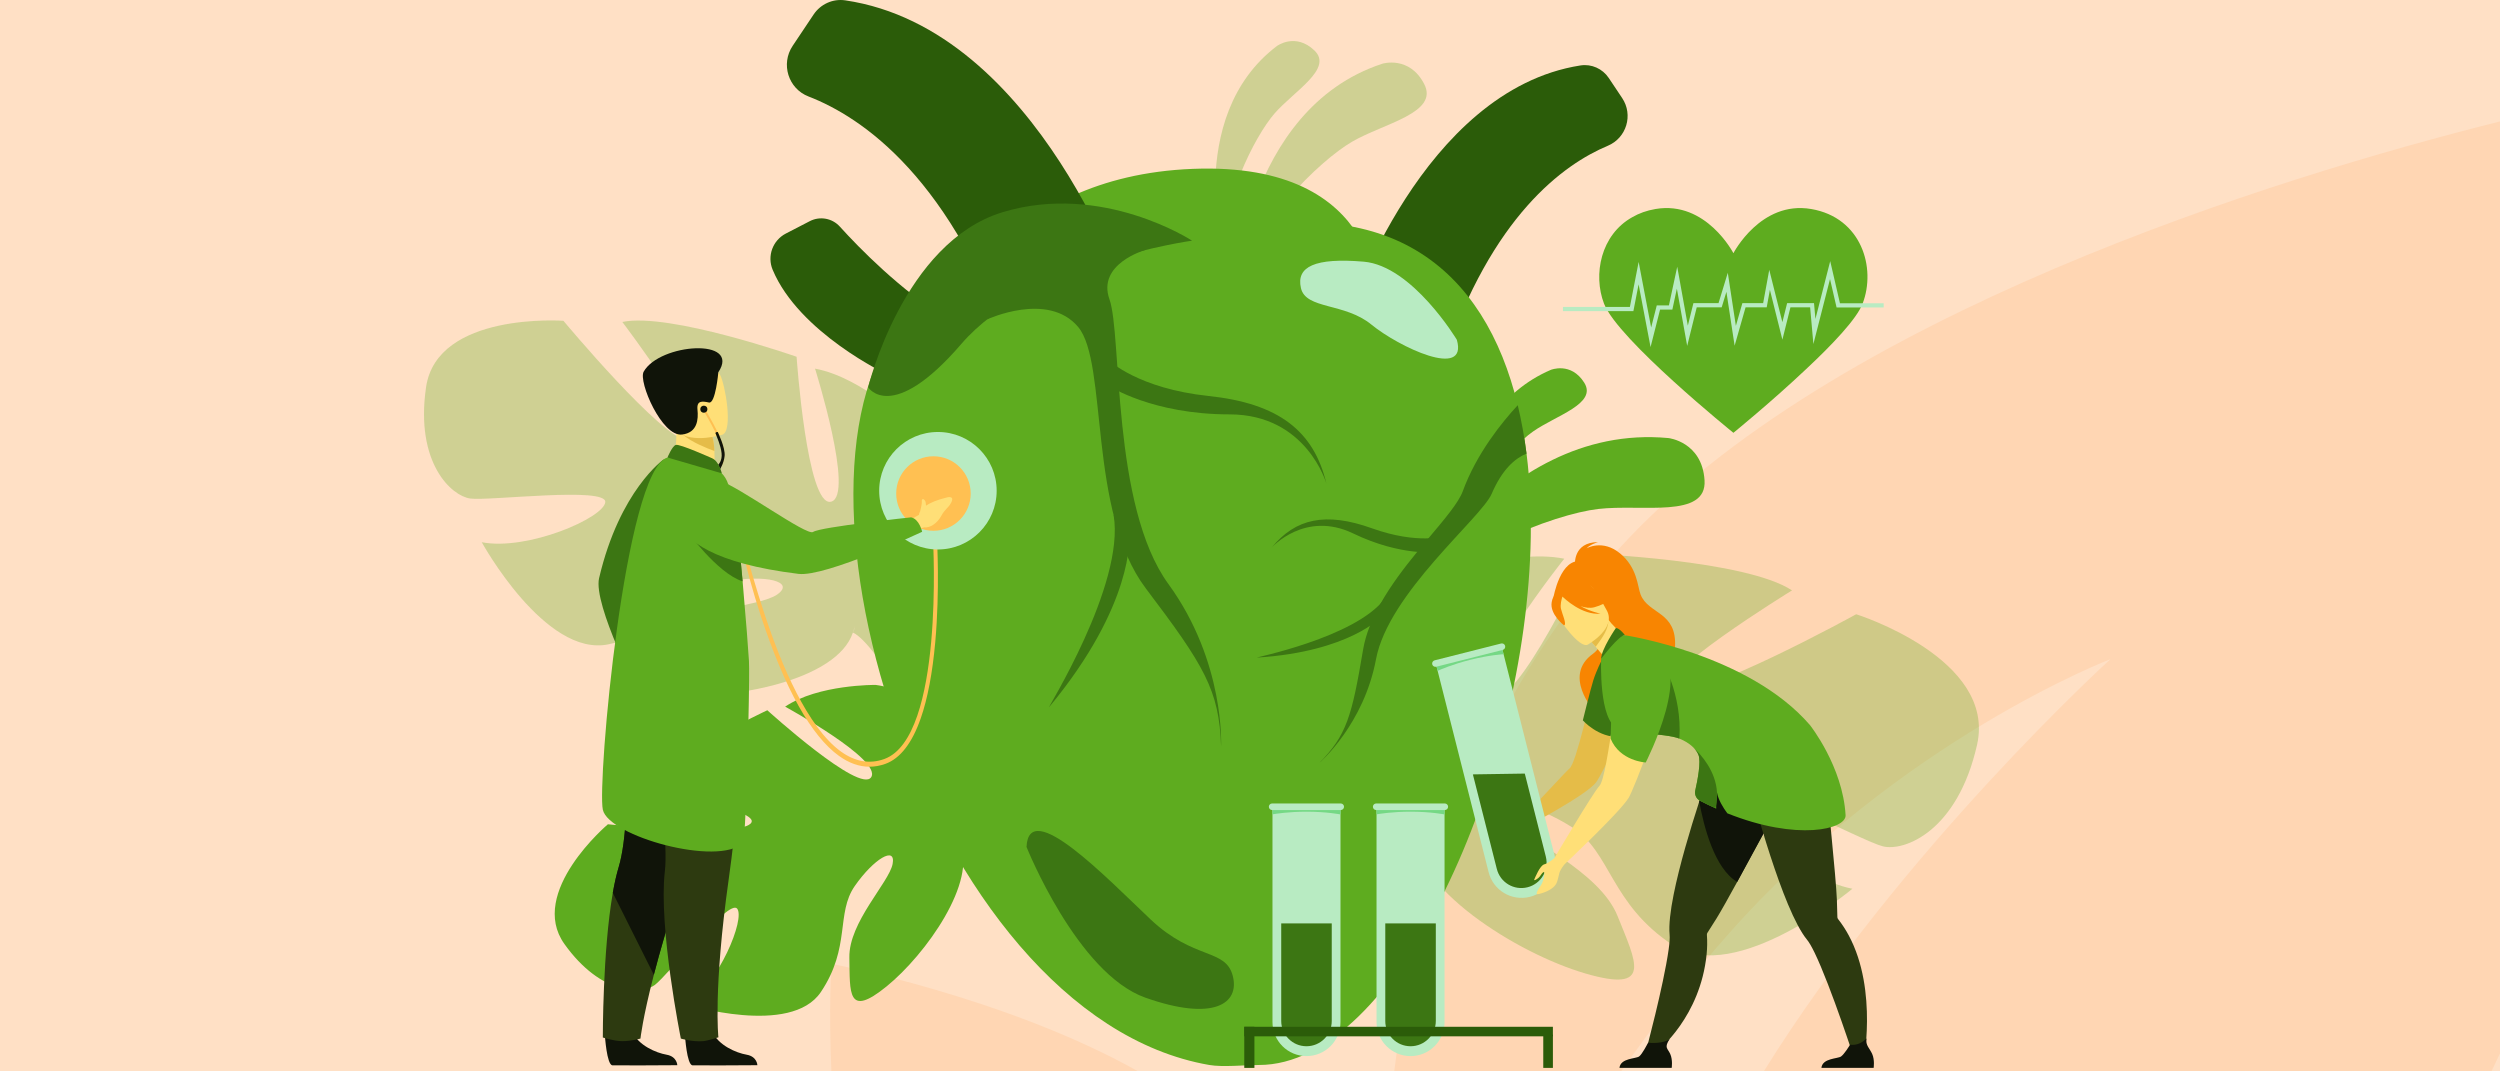 <?xml version="1.0" encoding="utf-8"?>
<!-- Generator: Adobe Illustrator 16.0.0, SVG Export Plug-In . SVG Version: 6.00 Build 0)  -->
<!DOCTYPE svg PUBLIC "-//W3C//DTD SVG 1.1//EN" "http://www.w3.org/Graphics/SVG/1.1/DTD/svg11.dtd">
<svg version="1.1" id="Layer_1" xmlns="http://www.w3.org/2000/svg" xmlns:xlink="http://www.w3.org/1999/xlink" x="0px" y="0px"
	 width="350px" height="150px" viewBox="0 0 350 150" enable-background="new 0 0 350 150" xml:space="preserve">
<rect fill="#FFE0C5" width="350" height="150"/>
<g id="Shape_1_1_" enable-background="new    ">
	<g id="Shape_1">
		<g>
			<path fill="#FFD6B3" d="M116.397,149.991h42.946c-18.577-10.438-42.946-15.056-42.946-15.056S115.998,141.159,116.397,149.991z
				 M226.656,76.82c-20.273,22.281-28.562,49.684-31.459,73.171h31.76c4.693-6.624,9.688-13.249,14.98-19.171
				c23.971-27.201,53.53-38.543,53.53-38.543s-29.161,26.498-48.536,57.714h101.869c0.4-0.804,0.801-1.706,1.197-2.509V16.999
				C318.342,24.928,256.42,44.1,226.656,76.82z"/>
		</g>
	</g>
</g>
<g>
	<path fill="#5EAC1F" d="M195.368,87.008c0,0,13.909-27.942,38.213-25.679c0,0,4.712,0.511,5.056,5.913
		c0.344,5.401-8.772,3.304-14.877,4.013S202.515,77.489,195.368,87.008z"/>
	<path fill="#5EAC1F" d="M203.381,78.08c0,0-0.726-20.099,13.73-26.298c0,0,2.823-1.161,4.681,1.791
		c1.857,2.951-3.949,4.57-7.187,6.851C211.367,62.704,204.498,70.492,203.381,78.08z"/>
	<path opacity="0.3" fill="#5EAC1F" d="M172.71,41.454c0,0,1.361-26.151,20.819-32.534c0,0,3.796-1.182,5.865,2.859
		c2.072,4.042-5.646,5.475-10.105,8.062C184.83,22.427,175.028,31.74,172.71,41.454z"/>
	<path opacity="0.3" fill="#5EAC1F" d="M171.405,36.843c0,0-5.85-20.394,7.376-30.412c0,0,2.598-1.906,5.248,0.644
		c2.651,2.551-2.882,5.683-5.617,8.84C175.676,19.072,170.621,28.791,171.405,36.843z"/>
	<path opacity="0.3" fill="#5EAC1F" d="M114.105,51.611c0,0,5.602,17.818,2.236,18.627c-3.367,0.81-4.818-20.292-4.818-20.292
		s-17.853-6.253-24.398-4.872c0,0,12.601,16.603,9.131,16.556S78.879,44.91,78.879,44.91s-17.689-1.282-19.233,9.306
		c-1.543,10.586,3.559,15.225,6.2,15.581c2.641,0.356,19.064-1.693,18.894,0.496c-0.17,2.188-10.868,6.854-17.295,5.618
		c0,0,8.867,16.151,17.737,14.294c8.87-1.856,10.978-7.734,16.48-8.78c5.503-1.049,9.742-0.002,7.145,1.805
		c-2.597,1.811-12.118,1.85-16.146,6.172c-4.026,4.324-7.376,7.084,1.161,7.868c8.537,0.783,23.362-1.956,25.583-8.713
		c0.097-0.293,0.189-0.575,0.278-0.846c-0.118,0.553-0.278,0.846-0.278,0.846c1.645,0.727,4.464,4.756,6.458,7.865
		c0.294,0.533,0.749,1.268,1.41,2.259l0,0c0.274,0.45,0.494,0.82,0.647,1.079c3.82,7.037,3.792,19.929,3.792,19.929l1.837,0.281
		c2.406-13.258-5.777-23.017-5.777-23.017c-5.488-7.85-6.148-15.153-6.148-15.153s14.942-10.78,6.001-22.149
		C127.627,59.649,120.745,52.823,114.105,51.611z"/>
	<path fill="#5EAC1F" d="M109.92,98.932c0,0,13.587,7.422,12.05,9.866c-1.537,2.442-14.544-9.363-14.544-9.363
		s-14.221,6.634-17.319,11.267c0,0,17.051,2.625,14.96,4.615c-2.091,1.987-19.961,0.081-19.961,0.081s-11.261,9.519-6.087,16.762
		c5.174,7.242,10.879,7.054,12.656,5.733c1.776-1.321,10.367-12.101,11.525-10.689c1.159,1.411-2.521,10.428-7.056,13.425
		c0,0,14.57,4.522,18.778-1.746c4.208-6.272,2.081-11.019,4.751-14.848c2.671-3.827,5.795-5.666,5.291-3.071
		c-0.504,2.594-6.145,8.154-6.053,13.087c0.091,4.933-0.312,8.536,5.217,4.041c5.53-4.494,12.774-14.757,10.207-20.097
		c-0.112-0.233-0.219-0.455-0.321-0.669c0.247,0.397,0.321,0.669,0.321,0.669c1.397-0.522,5.392,0.253,8.368,0.957
		c0.482,0.148,1.176,0.324,2.139,0.534l0,0c0.423,0.111,0.767,0.204,1.006,0.271c6.323,1.996,13.724,9.738,13.724,9.738l1.255-0.899
		c-6.198-9.345-16.682-10.435-16.682-10.435c-7.783-1.516-12.379-5.509-12.379-5.509s2.687-15.148-9.176-16.764
		C122.59,95.888,114.567,95.797,109.92,98.932z"/>
	<path opacity="0.3" fill="#5EAC1F" d="M276.788,104.271c2.733-12.115-16.921-18.277-16.921-18.277s-21.969,12.111-25.739,10.682
		c-3.771-1.429,16.756-14.021,16.756-14.021c-6.503-4.288-28.402-5.139-28.402-5.139s-10.342,22.22-13.645,19.906
		C205.534,95.109,219,78.218,219,78.218c-7.683-1.522-17.959,2.93-17.959,2.93c-14.395,8.489-2.723,26.532-2.723,26.532
		s-3.751,7.623-12.947,13.775l0,0c0,0-1.889,1.036-4.384,3.174l1.808,0.957c0.403-0.407,0.813-0.786,1.231-1.143
		c0.002-0.002,0.004-0.004,0.008-0.006c0.006-0.004,0.013-0.01,0.02-0.016c0.271-0.212,0.658-0.515,1.136-0.883
		c0.001,0,0.002,0,0.002,0c0.001-0.002,0.002-0.002,0.003-0.002c1.124-0.787,1.919-1.388,2.46-1.839
		c0.002-0.002,0.003-0.002,0.004-0.004c3.449-2.514,8.171-5.67,10.25-5.756c0,0-0.052-0.385,0.051-1.031
		c-0.017,0.33-0.033,0.672-0.051,1.031c-0.409,8.262,14.479,17.551,24.033,20.346c9.554,2.795,7.082-1.622,4.525-8.018
		c-2.557-6.398-12.832-10.504-14.888-13.57c-2.056-3.064,2.962-2.389,8.475,1.095c5.514,3.48,5.349,10.741,14.166,16.535
		c8.816,5.796,25.117-7.902,25.117-7.902c-7.463-1.404-17.087-11.019-16.36-13.459c0.726-2.442,17.629,6.784,20.631,7.525
		C266.611,119.232,274.055,116.391,276.788,104.271z"/>
	<g>
		<g>
			<path fill="#5EAC1F" d="M224.562,42.508c1.893,4.987,18.115,18.085,18.115,18.085s5.287-4.296,10.185-8.923
				c3.665-3.424,7.089-7.03,7.9-9.163c1.922-4.957-0.12-12.047-7.21-13.248c-7.06-1.203-10.875,6.188-10.875,6.188
				s-3.815-7.391-10.905-6.188c-1.231,0.211-2.313,0.601-3.244,1.142C224.11,32.865,222.999,38.423,224.562,42.508z"/>
		</g>
		<g>
			<polygon fill="#B8EBC2" points="231.078,48.592 229.405,39.807 228.674,43.56 218.815,43.56 218.815,42.967 228.185,42.967 
				229.411,36.667 231.161,45.854 231.948,42.753 233.649,42.753 234.812,37.345 236.297,45.591 237.079,42.434 240.596,42.434 
				241.891,38.19 243.022,45.62 243.933,42.434 246.842,42.434 247.696,37.774 249.533,45.105 250.199,42.434 253.962,42.434 
				254.159,44.659 256.23,36.557 257.593,42.455 263.714,42.455 263.714,43.049 257.121,43.049 256.202,39.067 253.874,48.169 
				253.419,43.027 250.663,43.027 249.534,47.553 247.786,40.575 247.338,43.027 244.38,43.027 242.847,48.4 241.697,40.858 
				241.035,43.027 237.543,43.027 236.206,48.429 234.762,40.407 234.129,43.347 232.409,43.347 			"/>
		</g>
	</g>
	<g>
		<g>
			<path fill="#2B5C09" d="M117.574,31.721c2.755,3.042,8.459,8.879,15.078,12.992l-8.419,7.727c0,0-12.362-5.817-16.063-14.678
				c-0.798-1.911,0.011-4.116,1.85-5.066l3.349-1.732C114.78,30.232,116.505,30.541,117.574,31.721z"/>
			<path fill="#5EAC1F" d="M192.83,42.689c0,0,1.131-20.103-25.826-19.049c-26.958,1.053-34.353,21.072-34.353,21.072L192.83,42.689
				z"/>
			<path fill="#2B5C09" d="M158.094,42.425c0,0-12.542-38.363-39.763-42.377c-1.733-0.255-3.456,0.531-4.428,1.986l-2.933,4.388
				c-1.691,2.531-0.617,5.988,2.223,7.085c7.463,2.883,20.272,11.466,28.784,37.001L158.094,42.425z"/>
			<path fill="#2B5C09" d="M188.878,43.879c0,0,10.218-31.252,32.389-34.717c1.544-0.242,3.086,0.453,3.955,1.751l1.88,2.815
				c1.581,2.366,0.612,5.583-2.014,6.682c-6.188,2.59-16.24,9.837-22.993,30.097L188.878,43.879z"/>
			<path fill="#5EAC1F" d="M214.308,75.205c-0.558,33.507-18.853,73.892-38.04,73.892c-1.951,0-5.087,0.328-6.97,0
				c-40.245-6.983-63.374-86.02-41.229-105.881c18.3-16.414,38.821-9.521,38.821-9.521c27.389-8.102,41.008,4.01,45.596,23.036
				c0.524,2.174,0.931,4.439,1.228,6.776c0.129,1.014,0.236,2.041,0.323,3.079C214.269,69.384,214.357,72.268,214.308,75.205z"/>
			<path fill="#3C7613" d="M166.889,33.694c0,0-12.531-8.21-26.492-3.996c-13.96,4.214-18.853,24.53-18.853,24.53
				s3.313,5.234,13.058-6.092C144.348,36.81,166.889,33.694,166.889,33.694z"/>
			<path fill="#3C7613" d="M138.208,44.712c0,0,8.512-3.951,12.726,1.054c4.214,5.004,1.317,25.813,9.482,36.612
				c8.167,10.801,10.274,14.224,10.537,22.126c0,0,0.598-11.789-7.375-22.74c-7.974-10.949-6.484-34.905-8.253-39.861
				c-1.769-4.956,4.951-6.882,4.951-6.882s-8.112-2.493-12.854,0C142.68,37.513,138.208,44.712,138.208,44.712z"/>
			<path fill="#3C7613" d="M146.895,98.974c-0.604,0.728,10.674-17.085,9.009-26.881l2.19,2.999
				C158.094,75.091,158.835,84.573,146.895,98.974z"/>
			<path fill="#3C7613" d="M155.324,50.507c0,0,4.039,3.888,13.872,4.929s14.75,4.904,16.506,12.279c0,0-2.766-9.702-13.565-9.702
				s-16.813-3.951-16.813-3.951V50.507z"/>
			<path fill="#3C7613" d="M213.712,63.507c-1.627,0.66-3.421,2.231-4.879,5.629c-1.44,3.355-14.461,13.91-16.191,23.15
				c-1.702,9.095-7.773,14.385-7.961,14.55c3.858-3.895,4.583-6.592,6.145-15.853c0.19-1.127,0.517-2.244,0.948-3.349
				c0.414-1.058,0.923-2.101,1.499-3.126c1.449-2.577,3.316-5.025,5.134-7.249c0.534-0.652,1.062-1.285,1.574-1.896
				c2.27-2.704,4.217-4.977,4.812-6.605c1.939-5.296,5.514-9.683,7.691-12.028C213.009,58.905,213.415,61.17,213.712,63.507z"/>
			<path fill="#3C7613" d="M176.009,92.061c-0.654,0.042,13.708-2.748,17.86-8.254L193.4,86.34
				C193.4,86.34,188.966,91.23,176.009,92.061z"/>
			<path fill="#3C7613" d="M202.215,75.057c0,0-3.696,1.213-10.157-1.1c-6.462-2.313-10.699-1.38-14.021,2.702
				c0,0,4.654-5.232,11.405-1.978c6.75,3.255,11.702,2.598,11.702,2.598L202.215,75.057z"/>
			<path fill="#B8EBC2" d="M203.959,47.572c0,0-6.22-10.36-13.041-10.938c-6.822-0.578-9.48,0.694-8.786,3.7
				c0.693,3.006,6.105,2.019,9.873,5.114C195.774,48.543,205.553,53.192,203.959,47.572z"/>
			<path fill="#3C7613" d="M143.712,118.571c0,0,7.084,17.715,16.632,21.098c9.547,3.38,13.247,0.845,12.245-3.044
				c-1.003-3.889-5.42-2.156-11.527-7.926C154.954,122.931,144.021,111.507,143.712,118.571z"/>
		</g>
	</g>
	<g>
		<g>
			<path fill="#FFC052" d="M121.725,107.342c-1.439,0-2.868-0.506-4.271-1.518c-3.879-2.795-7.541-9.331-10.885-19.427
				c-2.48-7.489-3.479-13.486-3.493-13.553l-0.211-1.538c0.014,0.067,1.758,7.387,4.224,14.83
				c2.264,6.837,5.949,15.696,10.644,19.08c1.992,1.434,4.037,1.785,6.078,1.042c8.388-3.055,6.824-30.441,6.808-30.718l0.558-0.053
				c0.005,0.07,0.418,7.095-0.241,14.419c-0.389,4.315-1.069,7.895-2.023,10.636c-1.212,3.488-2.876,5.639-4.945,6.393
				C123.218,107.205,122.471,107.342,121.725,107.342z"/>
		</g>
		<g>
			<path fill="#91CECF" d="M91.974,96.923c0,0,0.19-0.016,0.484,0.147c0.292,0.08,1.23,0.174,1.414,0.145
				c0.35-0.057,0.268,0.387,0.01,0.602c-0.086,0.074-0.481,0.023-0.598,0.05c0.406,0.567,0.849,1.476,1.238,2.931
				c0,0,0.348,1.11-0.758,0.562c-0.738-0.365-0.827-0.79-1.86-1.322s-1.736-1.499-1.658-2.354l-0.298-0.924l1.384-0.908
				L91.974,96.923z"/>
			<path fill="#3C7613" d="M92.909,64.323c0,0-6.143,4.294-9.035,16.61c-0.877,3.736,5.746,16.495,5.746,16.495
				s1.746-0.421,1.975-1.595c0,0-1.87-10.38-2.449-12.21c-0.32-1.014,6.006-6.711,6.825-9.559
				C96.788,71.217,92.909,64.323,92.909,64.323z"/>
		</g>
		<path fill="#101409" d="M84.686,144.961c0,0,0.256,4.128,1.054,4.185c0.107,0.008,4.049,0.008,4.049,0.008l5.034-0.027
			c0,0-0.033-1.214-1.504-1.47c-1.471-0.257-3.934-1.291-4.825-3.235C87.556,142.376,84.686,144.961,84.686,144.961z"/>
		<path fill="#2D3A10" d="M84.396,145.247c0,0,1.53,0.513,2.725,0.513c1.333,0,2.544-0.363,2.544-0.363s0.288-2.785,1.873-8.924
			c0.832-3.218,2.019-7.355,3.707-12.494c4.669-14.208,6.089-22.52,6.219-23.307c0.007-0.04,0.009-0.061,0.009-0.061l-0.015-0.007
			l-14.354-6.302c0,0,1.774,19.579-0.489,27.095c-0.317,1.051-0.588,2.275-0.822,3.6C84.364,133.161,84.396,145.247,84.396,145.247z
			"/>
		<path fill="#101409" d="M85.793,124.997l5.745,11.476c0.832-3.218,2.019-7.355,3.707-12.494
			c4.669-14.208,6.089-22.52,6.219-23.307c-0.002-0.022-0.003-0.044-0.006-0.067l-14.354-6.302c0,0,1.774,19.579-0.489,27.095
			C86.297,122.448,86.026,123.673,85.793,124.997z"/>
		<path fill="#101409" d="M95.898,144.961c0,0,0.255,4.128,1.054,4.185c0.106,0.008,4.049,0.008,4.049,0.008l5.033-0.027
			c0,0-0.033-1.214-1.504-1.47c-1.472-0.257-3.934-1.291-4.825-3.235C98.768,142.376,95.898,144.961,95.898,144.961z"/>
		<path fill="#2D3A10" d="M104.036,94.764c0,0,0.187,12.687-2.008,28.266s-1.451,22.192-1.451,22.192s-1.509,0.489-2.117,0.538
			c-1.55,0.127-3.141-0.363-3.141-0.363s-3.143-15.585-2.242-23.381c0.9-7.8-4.303-26.758-4.303-26.758L104.036,94.764z"/>
		<path fill="#FFDF77" d="M100.031,65.967c0,0.157,0.001,0.266,0.009,0.312l-3.381,0.63l-2.801-1.836c0,0,0.151-0.289,0.325-0.808
			c0.023-0.073,0.049-0.15,0.072-0.232c0.139-0.455,0.28-1.047,0.36-1.746c0.072-0.608,0.096-1.298,0.037-2.053
			c-0.003-0.036-0.006-0.073-0.01-0.109c-0.002-0.03-0.008-0.09-0.015-0.169c-0.035-0.365-0.107-1.136-0.109-1.155l1.171,0.516
			l0.238,0.105c0,0,0.242,0.049,0.604,0.14c0.351,0.088,0.817,0.216,1.285,0.375c0.747,0.256,1.499,0.591,1.792,0.978
			c0.043,0.058,0.078,0.116,0.1,0.175c0.01,0.028,0.021,0.057,0.03,0.086c0.163,0.498,0.243,1.22,0.279,1.964
			c0.021,0.419,0.028,0.846,0.029,1.244c0.001,0.418-0.006,0.805-0.01,1.122C100.034,65.686,100.032,65.841,100.031,65.967z"/>
		<path fill="#5EAC1F" d="M104.873,95.312c-0.058,6.697-0.504,22.365-0.833,22.682c-3.488,3.368-18.83-0.922-19.644-4.632
			c-0.812-3.708,3.092-47.563,9.049-49.313c0.8-0.234,3.851,0.577,5.904,1.179c1.25,0.367,2.229,1.342,2.608,2.588
			c0.333,1.092,0.73,2.55,1.049,4.173c0.083,0.419,0.228,1.681,0.398,3.402c0.169,1.679,0.366,3.797,0.561,5.999
			c0.214,2.431,0.426,4.964,0.596,7.117c0.126,1.628,0.23,3.038,0.292,4.029C104.878,92.943,104.885,93.94,104.873,95.312z"/>
		<path fill="#E5BC48" d="M100.019,63.14c-1.142-0.41-3.122-1.222-4.312-2.2c-0.001,0-0.001,0-0.001,0
			c-0.304-0.25-0.556-0.511-0.73-0.778c-0.016-0.025-0.032-0.05-0.046-0.075c-0.315-0.53,0.066-0.741,0.761-0.771
			c0.086-0.004,0.178-0.005,0.274-0.004l0.568,0.25l1.142,0.502l1.935,0.851l0.259,0.114c0,0,0.008,0.043,0.024,0.121
			c-0.05,0.01-0.1,0.019-0.153,0.026C99.902,61.673,99.982,62.396,100.019,63.14z"/>
		<path fill="#FFDF77" d="M101.134,60.86c0,0-0.156,0.049-0.423,0.115c-0.009,0.002-0.019,0.005-0.03,0.007
			c-0.083,0.021-0.178,0.043-0.281,0.065c-0.023,0.005-0.047,0.01-0.072,0.016c-0.133,0.029-0.278,0.058-0.436,0.085
			c-0.05,0.01-0.1,0.019-0.153,0.026c-1.14,0.191-2.762,0.305-4.033-0.235c-0.001,0-0.001,0-0.001,0
			c-0.395-0.168-0.755-0.398-1.053-0.707c-0.165-0.168-0.311-0.359-0.433-0.575c-0.123-0.21-0.223-0.446-0.301-0.709
			c-1.125-3.812-2.668-6.134,1.173-7.507c3.438-1.23,4.75-0.375,5.479,0.665c0.086,0.123,0.164,0.248,0.235,0.371
			C101.491,53.66,102.69,60.267,101.134,60.86z"/>
		<path fill="#101409" d="M100.567,52.111c0,0-0.389,4.435-1.305,4.242c-0.918-0.192-1.75-0.335-1.615,1.001
			c0.134,1.337,0.018,3.223-2.163,3.482c-2.817,0.333-6.148-7.417-5.372-8.798C92.353,48.056,103.805,47.252,100.567,52.111z"/>
		<circle fill="#B8EBC2" cx="131.309" cy="68.702" r="8.224"/>
		<circle fill="#FFC052" cx="130.682" cy="69.095" r="5.216"/>
		<g>
			<path fill="#FFC052" d="M100.952,65.271l-0.202-0.263c0.007-0.008,0.61-0.617,0.252-2.295c-0.371-1.739-2.561-5.314-2.582-5.35
				l0.241-0.146c0.09,0.148,2.237,3.652,2.616,5.438C101.668,64.488,100.986,65.234,100.952,65.271z"/>
		</g>
		<path fill="#3C7613" d="M103.966,81.39c-3.588-1.138-7.997-7.324-7.997-7.324l7.436,1.326
			C103.574,77.07,103.771,79.188,103.966,81.39z"/>
		<g>
			<path fill="#FFDF77" d="M128.658,72.078c0,0-0.011-0.191,0.16-0.48c0.088-0.292,0.263-1.152,0.24-1.337
				c-0.071-0.585,0.362-0.467,0.529,0.025c0.037,0.106,0.027,0.389,0.05,0.507c0.579-0.391,1.498-0.81,2.964-1.159
				c0,0,1.121-0.318,0.543,0.774c-0.386,0.73-0.812,0.806-1.374,1.826c-0.561,1.021-1.546,1.698-2.401,1.597l-0.932,0.273
				l-0.872-1.412L128.658,72.078z"/>
			<path fill="#5EAC1F" d="M95.701,67.492c0,0-7.755,9.916,16.082,12.851c3.812,0.47,17.318-5.892,17.318-5.892
				s-0.375-1.761-1.543-2.023c0,0-12.749,1.347-13.724,2.046c-0.864,0.621-10.316-6.321-13.144-7.219
				C97.862,66.355,95.701,67.492,95.701,67.492z"/>
		</g>
		<circle fill="#101409" cx="98.539" cy="57.289" r="0.493"/>
		<path fill="#101409" d="M100.56,65.048c0,0,0.579-0.508,0.462-1.604c-0.116-1.097-0.671-2.281-0.862-2.808
			c-0.007-0.018,0.094-0.188,0.326-0.158c0,0,1.079,2.207,0.961,3.356c-0.104,1.018-0.639,1.85-0.639,1.85L100.56,65.048z"/>
		<path fill="#3C7613" d="M99.671,64.145c-0.079-0.033-4.534-2.032-5.056-1.859c-0.521,0.172-1.17,1.764-1.17,1.764l7.606,2.216
			C101.051,66.265,100.674,64.567,99.671,64.145z"/>
	</g>
	<g>
		<g>
			<path fill="#B8EBC2" d="M202.237,113.027v30.068c0,2.629-2.132,4.759-4.761,4.759c-2.631,0-4.761-2.13-4.761-4.759v-30.068
				H202.237z"/>
			<path fill="#3C7613" d="M197.477,146.474L197.477,146.474c1.954,0,3.536-1.581,3.536-3.536v-13.662h-7.074v13.662
				C193.938,144.893,195.522,146.474,197.477,146.474z"/>
		</g>
		<g>
			<path fill="#B8EBC2" d="M187.669,113.027v30.068c0,2.629-2.132,4.759-4.762,4.759c-2.629,0-4.76-2.13-4.76-4.759v-30.068H187.669
				z"/>
			<path fill="#3C7613" d="M182.907,146.474L182.907,146.474c1.954,0,3.537-1.581,3.537-3.536v-13.662h-7.073v13.662
				C179.371,144.893,180.955,146.474,182.907,146.474z"/>
		</g>
		<rect x="174.197" y="143.749" fill="#2B5C09" width="43.208" height="1.337"/>
		<rect x="216.057" y="144.842" fill="#2B5C09" width="1.349" height="4.664"/>
		<rect x="174.197" y="143.749" fill="#2B5C09" width="1.421" height="5.757"/>
		<path fill="#75D885" d="M187.669,113.027v0.995c0,0-1.898-0.384-4.762-0.384c-2.531,0-4.368,0.302-4.76,0.37v-0.981H187.669z"/>
		<path fill="#B8EBC2" d="M187.703,113.407h-9.604c-0.252,0-0.46-0.207-0.46-0.463l0,0c0-0.253,0.208-0.46,0.46-0.46h9.604
			c0.255,0,0.462,0.207,0.462,0.46l0,0C188.165,113.2,187.958,113.407,187.703,113.407z"/>
		<path fill="#75D885" d="M202.237,113.027v0.995c0,0-1.898-0.384-4.761-0.384c-2.533,0-4.369,0.302-4.761,0.37v-0.981H202.237z"/>
		<path fill="#B8EBC2" d="M202.272,113.407h-9.604c-0.254,0-0.461-0.207-0.461-0.463l0,0c0-0.253,0.207-0.46,0.461-0.46h9.604
			c0.253,0,0.462,0.207,0.462,0.46l0,0C202.734,113.2,202.525,113.407,202.272,113.407z"/>
		<g>
			<path fill="#E5BC48" d="M223.993,93.254c0.795-2.552,4.253-3.032,5.644-0.748c0.25,0.412,0.409,0.882,0.423,1.424
				c0.076,2.993-5.828,14.581-6.611,15.605c-1.426,1.864-10.038,6.353-10.038,6.353l-1.83-0.265c0,0,1.035-0.651,2.106-1.722
				c2.212-2.208,5.438-5.798,6.029-6.296C220.729,106.751,222.483,98.102,223.993,93.254z"/>
			<path fill="#F88501" d="M221.493,78.609c-0.048-0.192,4.178,1.909,4.392,2.147c1.982,2.196,1.417,5.066,0.283,5.093
				c-0.728,0.018-0.586,1.228-0.586,1.228l-8.102-3.428C217.48,83.649,218.456,77.962,221.493,78.609z"/>
			<path fill="#F88501" d="M220.496,79.053c0,0-0.289-3.155,3.236-3.155c0,0-1.068,0.289-1.62,0.869c0,0,2.249-1.32,4.695,0.709
				c2.448,2.028,2.433,4.617,2.874,5.754c1.097,2.81,5.115,2.333,4.822,7.372c-0.184,3.139-11.936,6.273-11.367,8.858
				c0,0-4.394-4.875-0.116-7.935c1.65-1.181,1.855-3.96,1.727-4.448C224.617,86.588,220.496,79.053,220.496,79.053z"/>
			<path fill="#2D3A10" d="M230.401,147.288l1.752-0.256c0,0,5.895-4.687,6.772-13.426c0.089-0.891,0.107-1.792,0.042-2.701
				c-0.008-0.105,0.004-0.212,0.061-0.299c0,0,0-0.002,0.002-0.002c0.188-0.291,0.658-1.016,1.294-2.045
				c0.627-1.016,1.699-2.935,2.879-5.089c2.126-3.876,4.601-8.517,5.448-9.994c2.705-4.707,1.402-7.873,1.402-7.873
				s-7.545-0.747-9.612-2.556l-0.745,1.147c0,0-1.634,7.236-1.558,7.27c-0.08,0.248-0.161,0.497-0.245,0.752
				c-1.29,3.981-2.774,8.958-3.583,13.013c-0.455,2.279-0.694,4.267-0.566,5.62c0.045,0.465-0.009,1.179-0.132,2.059
				C232.881,138.103,230.401,147.288,230.401,147.288z"/>
			<path fill="#101409" d="M226.724,149.506h7.313c0,0,0.175-1.113-0.207-1.96c-0.366-0.811-0.888-0.837-0.067-2.108
				c-0.463,0.479-1.958,0.677-3.015,0.534c-0.131,0.21-0.836,1.617-1.27,1.931C229.001,148.244,226.871,148.124,226.724,149.506z"/>
			<path fill="#101409" d="M237.894,112.217c0.639,3.524,2.148,9.389,5.31,11.254c2.126-3.876,4.601-8.517,5.448-9.994
				c2.705-4.707,1.402-7.873,1.402-7.873s-7.545-0.747-9.612-2.556l-0.745,1.147c0,0-1.634,7.236-1.558,7.27
				C238.059,111.713,237.978,111.962,237.894,112.217z"/>
			<path fill="#2D3A10" d="M243.022,106.147l-0.024-1.369c2.726,0.345,9.397-3.256,9.397-3.256s2.851,1.895,3.241,7.312
				c0.19,2.642,1.396,13.822,1.529,17.159c0.048,1.211,0.064,2.075,0.069,2.419c-0.001,0.002,0,0.002,0,0.004
				c0.001,0.104,0.051,0.197,0.117,0.28c0.562,0.719,1.052,1.476,1.476,2.265c4.16,7.737,1.984,18.251,1.984,18.251l-0.966-0.245
				c0,0-3.517-10.899-5.814-15.614c-0.39-0.799-0.745-1.423-1.041-1.782c-0.863-1.048-1.775-2.832-2.674-4.976
				c-1.697-4.057-3.346-9.406-4.521-13.551C245.714,113.06,243.022,106.147,243.022,106.147z"/>
			<path fill="#FFDF77" d="M228.299,96.745c4.272-1.627,0.591-7.436,0.35-7.29c-0.629-0.04-2.121-0.928-3.613-2.856l-0.144,0.162
				l-2.379,2.754c0,0,0.755,0.838,1.407,1.669c0.784,0.998,2.302,1.744,2.279,1.991C226.006,93.376,227.159,97.179,228.299,96.745z"
				/>
			<path fill="#3C7613" d="M224.262,92.366c0,0-0.783,1.547-1.202,2.886c-0.418,1.338-1.463,5.597-1.463,5.597
				s2.157,2.462,5.156,2.318c0,0,1.614-2.526,1.045-4.805C227.229,96.08,224.262,92.366,224.262,92.366z"/>
			<path fill="#E5BC48" d="M222.513,89.517c0,0,0.237,0.336,0.888,1.025c1.139-1.502,1.663-2.456,1.774-3.465L222.513,89.517z"/>
			<path fill="#FFDF77" d="M222.263,90.262c0,0,4.132-2.299,2.661-4.85c-1.473-2.552-1.929-4.564-4.63-3.205
				c-2.699,1.36-2.645,2.626-2.36,3.598C218.217,86.775,221.151,90.794,222.263,90.262z"/>
			<path fill="#F88501" d="M217.234,84.316c0.188-1.133,0.765-1.24,1.166-1.165c1.524-2.523,4.019-1.539,4.019-1.539
				c1.33,1.671,3.255,1.957,3.255,1.957s-0.479,0.892-2.454,1.443c-0.604,0.168-1.288,0.066-1.948-0.156
				c1.369,0.765,2.803,1.057,2.803,1.057c-2.603,0.238-5.079-2.142-5.335-2.396c-0.121,0.368-0.331,1.142-0.206,1.705
				c0.173,0.767,0.853,2.156,0.437,2.336C218.97,87.559,216.951,86.015,217.234,84.316z"/>
			<path fill="#101409" d="M254.996,149.506h7.314c0,0,0.174-1.113-0.207-1.96c-0.365-0.811-0.939-1.179-0.803-2.161
				c-0.465,0.479-1.221,1.014-2.278,0.872c-0.13,0.209-0.837,1.332-1.27,1.646C257.274,148.244,255.144,148.124,254.996,149.506z"/>
			<path fill="#5EAC1F" d="M226.55,101.98c0.94,0.328,2.262,0.509,3.612,0.654c1.924,0.212,3.91,0.354,4.949,0.769
				c0.203,0.082,0.794,0.329,1.388,0.758v0.001c0,0,0.016,0.009,0.041,0.03c0.196,0.144,0.393,0.31,0.573,0.496
				c0.276,0.283,0.517,0.614,0.671,0.996c0.382,0.94-0.124,3.554-0.447,4.981c-0.131,0.576,0.142,1.169,0.664,1.44
				c0.73,0.378,1.45,0.728,2.156,1.049c0.037,0.016,0.074,0.031,0.11,0.049c-0.007-0.146-0.009-0.291-0.009-0.431
				c-0.001-0.986,0.123-1.807,0.123-1.807c0.175,0.995,0.831,2.068,1.44,2.896c9.815,3.939,16.673,2.228,16.56,0.266
				c-0.387-6.812-4.979-12.606-4.979-12.606c-8.567-9.962-25.898-12.585-25.898-12.585s-0.83-0.1-1.83,1.104
				c-1.441,1.733-1.513,2.185-1.513,2.185S223.78,101.015,226.55,101.98z"/>
			<path fill="#3C7613" d="M230.163,102.635c1.924,0.211,3.909,0.354,4.948,0.769c0.426-6.352-2.571-11.128-2.571-11.128
				S230.585,100.231,230.163,102.635z"/>
			<path fill="#3C7613" d="M237.337,110.666c-0.131,0.576,0.142,1.169,0.664,1.44c0.73,0.378,1.45,0.728,2.156,1.049
				c0.037-0.122,0.071-0.248,0.102-0.382c0.111-0.498,0.163-1.093,0.123-1.807c-0.162-3.014-2.216-5.298-3.269-6.278
				c0.276,0.283,0.517,0.614,0.671,0.996C238.166,106.625,237.66,109.238,237.337,110.666z"/>
			<path fill="#3C7613" d="M227.504,88.937c0,0-0.774-1.038-1.285-1.009c0,0-2.041,2.973-2.058,4.297
				C224.161,92.225,226.733,88.802,227.504,88.937z"/>
			<path fill="#ED985F" d="M207.719,116.877c0,0,1.097,0.02,1.333-0.016c0.232-0.032,0.543-0.136,0.855-0.146
				c0.306-0.012,0.589,0.09,0.877,0.149c0.044,0.008,0.087,0.012,0.132,0.012h1.818c0,0,0.182-0.087,0.382-0.409
				c0.086-0.14,0.098-0.469,0.294-0.58c1.102-0.613-1.83-0.265-1.83-0.265s-1.84-0.033-2.009,0.093
				C209.269,115.942,207.65,116.79,207.719,116.877z"/>
			<path fill="#ED985F" d="M212.734,116.877c0,0-1.117,0.322-1.42,0.529l-0.322,0.202c0,0-0.184-0.208,0.107-0.437
				c0.154-0.121,0.579-0.476,0.594-0.883C211.707,115.882,212.968,116.237,212.734,116.877z"/>
			<g>
				<g>
					<path fill="#B8EBC2" d="M210.258,90.626l7.381,29.148c0.645,2.549-0.899,5.138-3.448,5.782
						c-2.549,0.646-5.139-0.897-5.782-3.444l-7.382-29.149L210.258,90.626z"/>
					<path fill="#3C7613" d="M213.852,124.218L213.852,124.218c1.894-0.479,3.041-2.403,2.562-4.298l-2.943-11.619l-7.269,0.113
						l3.354,13.243C210.035,123.551,211.958,124.698,213.852,124.218z"/>
				</g>
				<path fill="#75D885" d="M210.258,90.626l0.243,0.965c0,0-1.935,0.093-4.709,0.796c-2.455,0.622-4.162,1.365-4.524,1.528
					l-0.241-0.952L210.258,90.626z"/>
				<path fill="#B8EBC2" d="M210.384,90.985l-9.31,2.357c-0.246,0.062-0.499-0.088-0.561-0.334l0,0
					c-0.062-0.246,0.088-0.499,0.334-0.561l9.31-2.357c0.246-0.062,0.499,0.087,0.562,0.334l0,0
					C210.78,90.672,210.63,90.922,210.384,90.985z"/>
			</g>
			<path fill="#FFDF77" d="M217.602,120.149c0,0-0.798,0.709-1.404,0.858c-0.606,0.15-1.297,1.888-1.407,2.136
				c-0.111,0.248,0.578-0.11,0.854-0.533c0.275-0.424,0.465-0.587,0.545-0.496c0.081,0.093-0.048,1.249-0.508,1.895
				c-0.46,0.643-0.735,1.215-0.405,1.177c0.332-0.038,2.3-0.515,2.704-1.711c0.404-1.195,0.107-1.236,1.038-2.467
				C219.948,119.778,217.602,120.149,217.602,120.149z"/>
			<path fill="#FFDF77" d="M228.144,91.046c0,0,4.819,0.476,5.206,3.608c0.387,3.131-4.621,15.888-5.338,17.043
				c-1.306,2.102-8.993,9.311-8.993,9.311l-1.417-0.858c0,0,5.452-9.231,6.297-10.096
				C225.225,108.698,226.512,92.131,228.144,91.046z"/>
			<path fill="#5EAC1F" d="M225.674,97.029c0,0-0.494-8.075,5.686-6.123s-0.958,15.843-0.958,15.843s-3.628-0.181-4.916-3.346
				L225.674,97.029z"/>
		</g>
	</g>
</g>
</svg>
